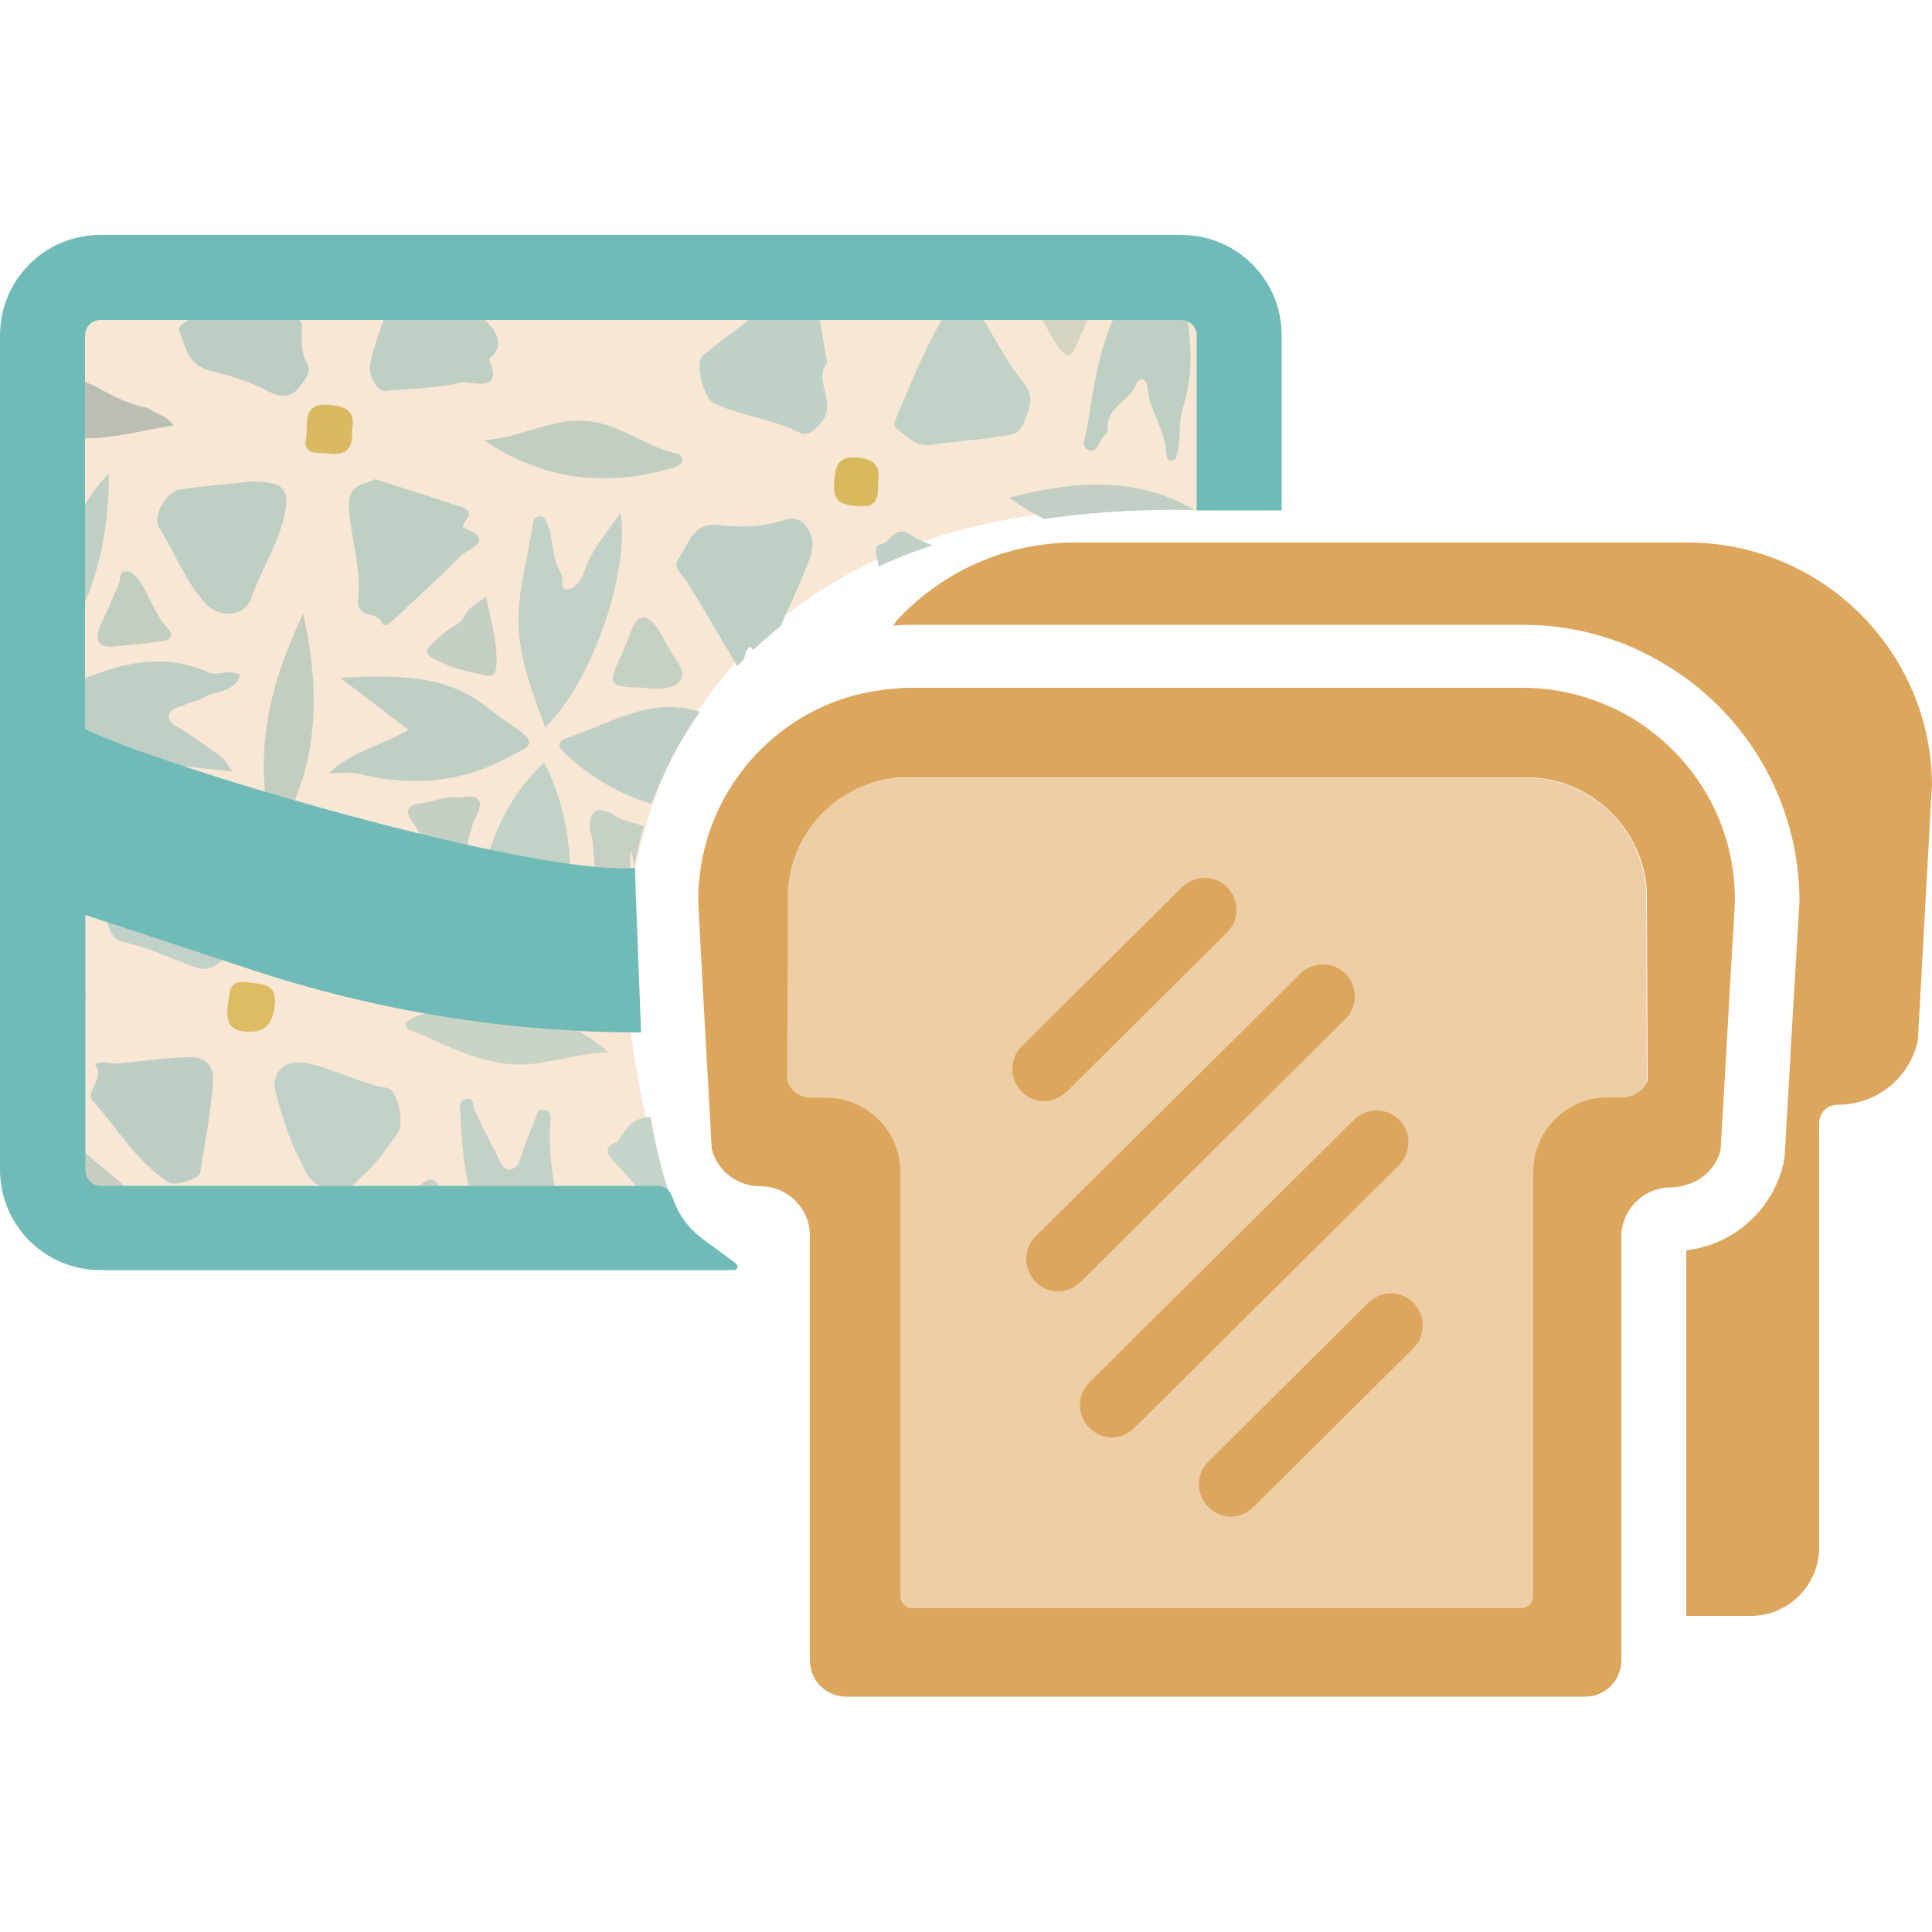 <?xml version="1.0" encoding="utf-8"?>
<!-- Generator: Adobe Illustrator 26.0.3, SVG Export Plug-In . SVG Version: 6.00 Build 0)  -->
<svg version="1.1" id="Calque_1" xmlns="http://www.w3.org/2000/svg" xmlns:xlink="http://www.w3.org/1999/xlink" x="0px" y="0px"
	 viewBox="0 0 500 500" style="enable-background:new 0 0 500 500;" xml:space="preserve">
<g id="sac_sandwich">
	<path style="fill:#F8E7D5;" d="M190.5,327.1c0,0-21.9,4.4-29.2-77.5c4.5-95.5,81.3-122.8,148.4-117.5l5.2-18V70.5L10.5,79.1
		L12.6,316L190.5,327.1z"/>
	<g>
		<g>
			<defs>
				<path id="SVGID_1_" d="M190.5,327.1c0,0-19.6,6.2-24.7-60c-5.1-66.1-1.6-42.6-1.6-42.6s10.9-95.1,145.4-92.5l5.2-55.7L18.5,79.6
					l-2.6,238.5L190.5,327.1z"/>
			</defs>
			<clipPath id="SVGID_00000168114919747729474280000014801458899107750547_">
				<use xlink:href="#SVGID_1_"  style="overflow:visible;"/>
			</clipPath>
			<g style="clip-path:url(#SVGID_00000168114919747729474280000014801458899107750547_);">
				<path style="fill:#716657;" d="M159.1,326.9c1.8-2.2,4.4-0.9,6.5-1.5c1.5-1.3,3.4-1.2,5.1-1.3c6.9,1.3,14.4,0.4,20.5,4.9
					c-2,1.6-4.4,0.5-6.5,1C176.2,329.8,167.6,328.4,159.1,326.9z"/>
				<path style="fill:#6E6C5E;" d="M5.9,309.2c-4.1-3.3-9.2-2.7-13.9-3.9c-1.1-0.3-2.7-0.3-2.3-2c0.1-0.5,1.8-0.5,2.7-0.8
					c1.1-0.9,2.4-0.9,3.7-0.7c5.2,1.1,10.5,1.7,15.6,3.4c0.6,0.2,1.2,0.4,1.8,0.6c1.6,0.8,3.6,0.9,4.7,2.6c-1.5,1.5-3.5,0.4-5.1,1.1
					C10.7,309.4,8.3,309.3,5.9,309.2z"/>
				<path style="fill:#5F5B4E;" d="M118.3,320c-1.9,1.9-4.4,0.3-6.4,1.2c-5.3-0.7-10.9,0.8-16-1.5c1.8-2.4,4.4-1,6.6-1.5
					C108.2,315.5,113.4,316.7,118.3,320z"/>
				<path style="fill:#CCDBD2;" d="M388.4,252.9c-0.5,3.5-3.2,5-5.9,6.5c-5,2.8-11.5,15.3-10.5,20.5c0.7,3.5,3.2,1.2,4.1,0.5
					c3.8-2.8,7.2-6,10.8-9.1c2.8,6,0.8,11.9-0.7,17.7c-0.6,2.2-2.8,2.1-4.6,2.1c-3-1.3-5.4-3.6-8.1-5.4c-4.5-2.9-9.2,0.2-13.8,0.3
					c-4.4,0-8.3-3.4-6.9-7.7c2.8-8.4,6-16.7,9.4-24.8c2.1-5,7.6-2.7,11.3-4.4c1-0.5,3.1,0.9,3.5-1.1c1.6-6.2,5.2-4.8,9-2.7
					C387.3,247.7,384.1,251.5,388.4,252.9z"/>
				<path style="fill:#CDDCD2;" d="M351.1,327.7c0.3-2.2-0.6-4-1.5-5.9c-3.2-6.6,3.3-12,7.9-10.9c9.1,2.2,9.1-3.4,10.2-8.9
					c0.1-0.4,0-0.8,0.1-1.2c2.1-2.8,0.1-9.9,7.6-7.3c1.2,0.8,2.5,1.7,3.7,2.5c7.1,9.5,4.4,17.1-7.2,20.6c-2.7,0.8-6,1-5.7,5.1
					c-0.4,1.5,2.1,2,1.3,3.7c-2.5,1.6,0.2,3.4-0.3,5.1c-1.4,3.6-2.3,7.7-7.6,7.3C357.3,334.1,351,333.6,351.1,327.7z"/>
				<path style="fill:#C1CDC2;" d="M-6.6,245.8c10.4,0.5,18.4,7.3,27.6,10.8c1.9,0.7,1.4,2.8-0.4,2.9C9.4,260.3-2.1,266-13,258.1
					c0-0.4,0-0.8,0-1.2c4.3-3.8,3.6-7.1-2.3-9.9C-12.4,246.9-9.4,247.2-6.6,245.8z"/>
				<path style="fill:#C3CFC7;" d="M262.9,335c0.8-0.1,1.6-0.2,3-0.3c-8.9-8.5-5.5-20.1-8.1-30.1c-0.3-1.2,0.8-1.9,1.8-2.2
					c1.5-0.4,1.3,0.9,1.7,1.8c2.3,6,5.8,11.4,9.1,16.9c5.7-4.2,5.1-11.6,10.1-16.9c1.2,10.3,2.1,19.5,4.4,28.6
					c0.6,2.5,1.3,3.6,3,4.8C279.6,335.6,271,337.6,262.9,335z"/>
				<path style="fill:#CDD2C8;" d="M243.3,333.2c-1.2-5.3,3.7-7.3,6.5-9.1c2.9-1.9,4.1,2.6,5.7,4.8c1.6,2.1,3.5,3.9,5.2,5.9
					C254.8,334.5,248.9,335.3,243.3,333.2z"/>
				<path style="fill:#CBCEC3;" d="M291.5,337.7c0.6-2.9-3.1-6.6,0.2-8.5c2.9-1.7,5.1,2.1,7.6,3.7c4.9,3.2,10.1,6,15.8,7.6
					C307.2,339.6,299.2,339.6,291.5,337.7z"/>
				<path style="fill:#C9D0C5;" d="M102.1,317.3c1.6-3.8,3.3-7.5,6.4-10.4c1.8-1.6,3.7-2.6,5-0.1c2.3,4.4,6.6,7.7,7.4,13
					c-0.9,0.1-1.8,0.2-2.6,0.3c-5.3-0.6-10.6-1.2-15.9-1.8C102.3,317.9,102.2,317.6,102.1,317.3z"/>
				<path style="fill:#C6CDC1;" d="M13.3,306.9c3.1,0,6,0.3,4.3-4.6c-0.6-1.8,0.7-4.3,1.2-7.2c5.4,6,12.2,9.6,16.8,15.7
					c-5.8-0.8-11.6-1.6-17.5-2.3C16.5,308,14.6,308.5,13.3,306.9z"/>
				<path style="fill:#C4D1C6;" d="M130.7,321.1c-11.2-8.4-10.6-21-11.6-33.1c-0.1-1.3-0.4-3.2,1.4-3.6c2.2-0.5,1.8,1.5,2.3,2.8
					c2,4.3,4.1,8.5,6.3,12.7c0.6,1.2,1,2.9,2.9,2.7c2-0.2,2.4-1.8,2.9-3.5c1-3.1,2.3-6.1,3.5-9.2c0.5-1.2,0.6-3.2,2.6-2.7
					c1.8,0.5,1.5,2.3,1.4,3.7c-0.9,10.6,2.9,21,2,31.6C139.9,322.1,135.3,321.6,130.7,321.1z"/>
				<path style="fill:#CBD0C4;" d="M151.9,323.2c-0.4-1.2-1.2-2.4-1.1-3.5c0.2-2.9-1.7-7.1,1.4-8.5c3.1-1.4,4.3,2.8,6.3,4.6
					c3.8,3.4,7.9,6.4,11.9,9.6c-1.6,0-3.1-0.1-4.7-0.1C161.3,323,156.2,325.6,151.9,323.2z"/>
				<path style="fill:#BDCCC2;" d="M-4.1,303c-1.8-4.3-7.7-6.1-7-11.9c0.2-1.6,0.4-3.3-1.1-4.5c-1.6-6-0.8-12.1-0.6-18.5
					c4.8,6.3,5.7,14.9,12.1,20.6c3.8-4.8,4.2-11.3,8.6-15.9c1,11.5,4.2,22.4,4.4,33.8C6.8,305.4,1.3,304.2-4.1,303z"/>
				<path style="fill:#BDCCC2;" d="M-4.7,203.7c3.3-5.2,6.6-10.3,9.7-15.6c0.9-1.4,1.4-3.5,3.3-3c1.6,0.4,1.6,2.7,1.9,4.2
					c1.9,8.4,5.8,16.3,4.1,25.5c-1.6,8.4-1.9,17-4,26.6c-4.3-7-4.2-14.2-7.4-21c-4.9,5-7.5,11-10.6,16.8c-1-0.2-2.2-0.4-2-1.8
					C-7.9,224.9-8,214-4.7,203.7z"/>
				<path style="fill:#C1D2C8;" d="M332.4,266.7c0.2,3.6-0.6,7.3,0.8,10.9c0.7,1.9,0.4,3.7-2.2,4c-2.2,3.1-4.7,2.3-8.1,1.6
					c-6.7-1.4-12.2-5.2-18.4-7.4c-2.1-0.8-3.9-1-3.5-4.9c1-8.3,0.4-8.4,10.7-18.6c2.5-2.4,4.9-5,7.6-7.1c1.3-1,2.4-1.3,5.1,0
					c9.7,4.6,4.2,13.3,6.9,19.5C331.7,265.3,332.1,266,332.4,266.7z"/>
				<path style="fill:#BDCEC4;" d="M339.9,151.6c8-0.8,10.2,2.1,7,9.1c-3.2,7.1-4.1,14.9-7.9,21.8c-3.7,6.5-9.8,7-13.9,0.8
					c-2.9-4.4-5.3-9.3-8.8-13.2c-4.8-5.2-2.2-10.3-0.7-15.4c0.3-0.9,3.2-1.4,4.8-1.3C327.3,154.1,333.6,151.2,339.9,151.6z"/>
				<path style="fill:#C1D1C6;" d="M283,209.8c7-3,14.1-4.3,20.3-7.8c2-1.1,4.2-1.8,6.5-1.3c9.2,1.9,18.6,2.1,29,3.4
					c-6.6,4.5-13.1,6.3-19.2,8.9c-1.2,0.5-3.2-0.1-3.4,1.9c-0.2,1.8,1.7,2.1,2.6,3.1c4.8,4.7,11,7.4,16.8,11.8
					C312,230.9,295.1,224.5,283,209.8z"/>
				<path style="fill:#C3D1C5;" d="M274.3,251.5c-4.1,5.5-7.8,10.1-11.2,14.8c-0.7,0.9-1.2,1.7-2.4,1.2c-1.2-0.5-1-1.6-0.9-2.6
					c1.4-9.4,2.5-18.9,4.1-28.3c0.6-3.4,3.9-5.5,5.4-8.7c2.1-4.8,5.4-9,8.7-14.4c6.6,15.2,10.7,29.8,7.1,45.4
					c-0.9,3.7-0.6,7.3-1.1,11c-0.2,1.3-0.6,2.6-2,2.7c-1.8,0.1-1.3-1.6-1.7-2.7C278.4,263.8,276.3,257.6,274.3,251.5z"/>
				<path style="fill:#C0D0C5;" d="M284.3,168.5c5.9-5.8,9.4-13.1,15.2-19c-0.9,7.5-2.1,15-2.8,22.5c-1.1,11.8-8.2,20.6-14,30.1
					c-1.6,2.6-2.9,3.5-4.2-0.3c-3.8-11.1-8.2-21.8-5.1-34.2c1.1-4.6,1.8-10,1.6-15.1c-0.1-1.6,0.1-3.7,2.2-3.8s1.4,2.1,1.7,3.4
					C280.4,157.5,283.8,162.4,284.3,168.5z"/>
				<path style="fill:#BED0C5;" d="M339.3,92.1c2.7,0.8,3-4.8,5.8-2.4s8.1,2.5,6.8,9.3c-0.6,3.1-1.1,8.4,1.9,12c0,2.1,0,4.1-0.1,6.2
					c-0.6,2.5,1,5-0.1,7.4c-2.7,3.6-6,3.9-10.1,2.4c-6-2.2-12.2-3.6-18.2-5.6c-2.1-0.7-5.4-1.5-2.4-5c0.3-0.3,0.6-0.9,0.5-1
					c-6-8,2.5-9.4,5.9-13.1c1.2-1.3,2.4-2.8,3.7-4.1c0.8-2,2.2-3.5,3.9-4.8C337.8,93.4,338.8,93.2,339.3,92.1z"/>
				<path style="fill:#C1D0C6;" d="M214.8,268.3c-3-0.2-4.5-3.8-3.9-6c2.6-8.9,6.1-17.6,9.3-26.3c0.6-1.8,1.7-4.4,3.3-3.4
					c2.9,1.7,6.4-3.2,9,2c3.3,6.7,7.9,12.8,12.3,18.9c3.5,4.7-1.6,7.4-1.9,11.3c-0.2,2.6-3.4,1.5-5.3,1.5
					C230.2,266.4,222.9,267,214.8,268.3z"/>
				<path style="fill:#C4D3C9;" d="M193.9,257c-0.2,5-3.1,6.8-7.5,6.2c-7.8-1-14.2-6-21.9-7.2c-3.1-0.5-4.4-9.4-2-12.1
					c5.7-6.3,12.7-11.4,17.9-18.3c0.9-1.1,2-1.1,4.4,0.1c10.8,5.3,4.9,15.4,7.8,22.7C193.8,251.2,193.6,254.5,193.9,257z"/>
				<path style="fill:#C2D2C7;" d="M221.1,214.2c5.6-3.5,11.6-5.1,17.2-7c4.9-1.7,3.9-2.8,1-5.5c-4.1-3.9-9.8-5.8-12.9-11.1
					c18.2-1,33.9,4.4,47.3,16.6c1.9,1.7,2.2,2.5-0.5,3.6c-12.7,5-24.9,11.1-39.4,5.7C230.2,215.2,225.5,216.4,221.1,214.2z"/>
				<path style="fill:#C0D2C8;" d="M214,94c-3.8,4.5,3.4,10.6-2.1,16.1c-2,2-3.3,2.7-5.1,1.8c-7-3.5-14.9-4.2-22-7.5
					c-2.7-1.3-5.1-10.5-2.9-12.4c6.5-5.5,13.9-10,19.9-16.1c2.3-2.3,9.5,1,10,4.3c0.6,4.2,1.4,8.5,2.1,12.7C214,93,214,93.2,214,94z
					"/>
				<path style="fill:#BED0C5;" d="M191,172.7c-4.4-7.4-8.7-14.8-13.2-22.1c-1.2-1.9-3.8-3.7-2.3-5.8c2.7-3.8,3.6-9.7,10.6-8.9
					c5.6,0.6,11.2,0.6,16.7-1.3c1.8-0.6,4-0.8,5.9,1.7c2.4,3.3,1.6,6.4,0.5,9.2c-2.8,7.2-6.2,14.2-9.4,21.3c-1.8,4-1.7,4-5.8,0.5
					C192.2,168.6,193.3,171.3,191,172.7z"/>
				<path style="fill:#C0D0C6;" d="M238.2,175.5c-2.1-2.9-5.5-1.1-7.7-2c-3.2-1.3-1.5-5.5-1.5-8.5c0-6.6-1-13-1.8-19.5
					c-0.2-1.7-1.4-4.3,0.8-4.7c2.7-0.4,3.3-5.1,7.6-2.4c4.7,3,10.6,4,15.9,6.1c10.2,4,11.1,9.5,2.9,16.8c-3.6,3.2-7.2,6.6-10.4,10.3
					C242.5,173.5,240,173.4,238.2,175.5z"/>
				<path style="fill:#C0CFC4;" d="M85,200.1c6.6-6,14.1-7.2,20.7-11.2c-5.6-4.3-10.9-8.4-17.7-13.5c14.4-0.6,27.1-1.1,38,7.6
					c2.5,2,5.3,3.9,7.9,5.7c5.9,4.1,2.1,4.8-1.4,6.8c-12.2,6.8-25,8.2-38.6,5C91.5,199.7,88.9,200.1,85,200.1z"/>
				<path style="fill:#C2D2C7;" d="M252.2,79.1c4.5,6.6,7.7,13.9,12.8,20.1c2.4,3,1.8,5.6,0.3,9.4c-1.7,4.2-3.2,3.8-6.8,4.4
					c-5.8,0.9-11.6,1.2-17.3,2.1c-4.5,0.7-6-2-8.7-3.8c-1-0.7-1.3-1.6-0.8-2.6c3.7-8.6,7.1-17.4,11.8-25.5c0.5-0.9,1.5-2.5,2-1.9
					C249.2,85.3,249.6,79.4,252.2,79.1z"/>
				<path style="fill:#C1D0C6;" d="M196.8,187.7c-7,3.5-14.3,4.5-20.2,9.3c6.1,4.5,12,9,18.2,13.6c-18.6,1.3-34.8-2.9-48.4-15.4
					c-2.4-2.2-2.1-3.4,0.6-4.3c11.3-3.8,22-11.1,35-6.4C186.3,186.1,191.8,183.5,196.8,187.7z"/>
				<path style="fill:#C3D1C6;" d="M160.6,132.7c2.4,16-7.7,44.2-19.5,55.5c-3.3-8.9-6.8-17.8-6.9-27c-0.2-8.6,2.5-17.3,3.8-26
					c0.1-0.9,0.7-1.6,1.6-1.6c1.2-0.1,1.6,0.9,2,1.9c1.8,4.1,1,9,3.6,12.8c1,1.4-0.8,4.7,2,4.2c1.4-0.2,3.3-2.2,4-4.5
					C153,142.3,157,137.9,160.6,132.7z"/>
				<path style="fill:#C3D2C7;" d="M140.8,197.3c9.5,18.6,7.5,37.9,3.1,59c-2.3-7.8-4.1-14-6.1-20.3c-0.3-1.1-0.8-2.8-1.6-3
					c-1.8-0.6-2,1.3-2.8,2.5c-3.2,5.3-6.6,10.5-10.4,15.4C123.2,231.2,125.2,212.2,140.8,197.3z"/>
				<path style="fill:#C2D2C8;" d="M58.9,245.8c0.2,2.5-4.7,5.8-7.6,4.8c-6.4-2.2-12.5-5.3-19-6.7c-5.8-1.3-3.3-7.4-6.8-9.8
					c-0.6-0.4,2.2-3.5,3.8-5c5.5-4.9,11.1-9.6,16.7-14.5c2.9-2.5,9.5-0.6,9.6,3.2C55.8,227.2,58.1,236.4,58.9,245.8z"/>
				<path style="fill:#BFCFC4;" d="M99.6,101.2c-2.1-0.1-4.3-4-3.8-6.9c1.5-8,5.5-15.2,7.3-23.1c0.4-1.9,1.7-3.2,3-4.5
					c2.7,3.9,7.3-3.9,10.4,1.9c2.9,5.5,6,11,10.4,15.7c1.6,1.7,3.5,5.5,0.1,8.2c-0.2,0.1-0.4,0.4-0.4,0.5c3.9,9.3-4.8,5.4-7.3,6
					C113.3,100.5,106.8,100.5,99.6,101.2z"/>
				<path style="fill:#BFD0C6;" d="M81.4,250.8c-4.4,0-7.6-4.6-6.3-8.3c2.8-7.6,5.4-15.3,8.4-22.9c0.8-2,1.5-5.6,4.9-2.1
					c0.5,0.5,1.4,1.4,1.9,0c2.8-8.1,3.6-0.7,5,0.7c5.6,5.8,7.9,13.6,12.7,19.9c0.8,1,0.9,2.3-0.3,3.3c-0.1,0.1-0.4,0.2-0.5,0.3
					c-5.2,7.3-5.2,7.4-16.3,8.2C87.6,250.2,84.3,249.5,81.4,250.8z"/>
				<path style="fill:#C0CFC6;" d="M62.2,174.7c-1.7,4.9-6.6,3.9-9.6,5.9c-1.3,0.9-3.1,1-4.6,1.7c-1.6,0.8-4.2,1-4.3,3
					c-0.2,2,2.2,2.7,3.7,3.7c3.3,2.2,6.6,4.5,9.9,6.9c0.9,0.7,1.4,1.8,2.9,3.8c-6.8-0.7-12.5-1.6-18.2-1.7
					c-12.3-0.1-19.6-9-28.3-15.5c-2.2-1.7-1.1-2.9,1.1-3.9C27.4,173,39.9,167.8,54,174C56.3,175.1,59.2,173,62.2,174.7z"/>
				<path style="fill:#BFCFC4;" d="M97.1,124c7.5,2.4,15,4.8,22.6,7.3c1.7,0.6,2.2,1.7,0.9,3.3c-0.5,0.6-1.2,1.8-0.4,2.1
					c8.3,3,0.6,5.7-0.7,6.9c-5.8,6-12.1,11.5-18.2,17.3c-0.9,0.9-2.2,1.3-2.5,0.3c-1-3.2-6.7-1-6.1-6c0.9-8-1.9-15.8-2.4-23.7
					C90,125.3,93.6,125.7,97.1,124z"/>
				<path style="fill:#C0CFC4;" d="M65.3,124.6c8.7,0.1,10.1,2.2,7.9,10.3c-1.9,7.1-5.9,13.3-8.3,20.2c-1.6,4.5-8.1,4.9-11.4,1.4
					c-5.5-5.8-8.1-13.3-12.3-19.9c-1.9-3.1,1.9-9.6,5.7-10C53.1,125.8,59.2,125.2,65.3,124.6z"/>
				<path style="fill:#BECFC4;" d="M293.7,74c0.4-0.4,0.8-0.8,1.3-1.2c0-3.6,3.5-4.9,5.1-7.3c1.6-3.9,3-1.9,3.5,0.4
					c3.2,13.1,6.9,26.1,2.5,39.7c-1.4,4.3-0.1,9-2,13.3c-2.4,0.9-2.2-1-2.3-2.2c-0.5-5.9-4.5-10.8-4.9-16.8
					c-0.2-2.3-2.2-2.2-2.8-0.6c-1.6,4.5-8,6-7.4,11.8c0,0.5-0.4,1.2-0.9,1.6c-1.5,1.2-1.6,4.8-4.1,3.8c-2.2-0.9-0.7-3.5-0.4-5.5
					c1.6-10,2.9-20.1,7.3-29.5C290.2,78.8,291.9,76.3,293.7,74z"/>
				<path style="fill:#C5D5CA;" d="M179.7,288.2c4.2-0.4,9.7-2.3,12,4.5c1.2,3.7-0.8,7.3-1.4,10.8c-0.8,5.2-3.9,9.9-3.2,15.5
					c0.1,0.5-0.6,1-0.9,1.5c-3.1-2.3-6.6,2.1-10.1-1.2c-6.2-5.9-11.5-12.7-17.4-18.9c-1.6-1.7-2.5-3.5,0.7-4.7
					c0.2-0.1,0.4-0.1,0.5-0.3c3.9-5.9,3.9-5.9,12.4-6.9c1.2-0.1,2.4-0.7,3.6-0.8C176.9,287.6,177.9,287.9,179.7,288.2z"/>
				<path style="fill:#BECDC3;" d="M50.8,80.8c4.7-4.7,9.3-9.6,14.2-14.1c1.2-1.1,3.7-5,4.9,0.4c0.2,1.1,1.2,0.8,2,0.5
					c4.1-1.6,4,1.2,3.9,3.8c-0.1,4.3,0.1,8.5,2.3,12.4c0.2,3.4-0.6,6.8,1.4,10.2c1.3,2.2-0.6,4.4-2.2,6.4c-2.5,3.1-5.7,2-7.8,0.9
					c-4.7-2.5-9.9-4.1-14.9-5.3c-6-1.4-6.5-6.1-8.1-10C45.3,83.4,50.2,83.3,50.8,80.8z"/>
				<path style="fill:#C1D0C4;" d="M9.3,175.7C-1.2,158.2,4.2,140,7.8,121c3.8,4.8,3.4,10.3,4.8,15.1c0.5,1.7-0.1,4.1,2.5,4.3
					c2.1,0.2,2-2.1,2.9-3.4c3.2-4.7,5.5-10,10.2-14.4C28.1,142.9,22.9,160.7,9.3,175.7z"/>
				<path style="fill:#C1D1C8;" d="M226.8,326.3c-7.2-0.3-10.4-4.8-12.3-10.9c-1.4-4.7-2.5-9.5-4.3-14c-1.7-4.1-0.2-6.7,2.7-9.2
					c2.7-2.3,4.7-0.1,7,0.9c4,1.8,8.2,3.9,12.4,4.4c6.7,0.9,8.6,5.7,10.9,10.6c0.1,0.2,0.1,0.4,0.2,0.6
					C243.7,310.8,228.6,326.7,226.8,326.3z"/>
				<path style="fill:#C3D2C8;" d="M77.7,274.9c7.9,1,14.8,5.5,22.7,6.7c2.5,0.4,4.3,9.4,2.6,11.6c-2.8,3.7-5.3,7.7-8.9,10.8
					c-2.8,2.5-3.9,5.5-9.6,3.6c-5-1.6-5.3-4.5-7-7.7c-2.9-5.5-4.6-11.4-6.2-17.3C70.1,278.2,73.1,274.7,77.7,274.9z"/>
				<path style="fill:#BFCEC5;" d="M29.9,275.3c6.2-0.6,12.4-1.5,18.7-1.7c5.8-0.2,6.8,3.2,6.5,6.9c-0.6,7.7-2.1,15.4-3.3,23
					c-0.2,1.6-6.6,3.6-8.2,2.5c-8.3-5.4-13.2-14-19.6-21.1c-2.2-2.4,3.4-5.9,0.6-9.3C26.2,274.4,28.1,275.1,29.9,275.3z"/>
				<path style="fill:#BDCDC5;" d="M330.4,312.5c-0.9,6.2-2.1,12.5-2.7,18.7c-0.6,5.9-4.1,7.9-9.7,5.7c-8.8-3.4-14.7-10.1-20.6-16.9
					c-3.1-3.5,1.5-6,0.9-9.4c-0.2-1.4,3-0.9,4.8-0.7c6.1,0.7,12.1-0.8,18.1-1.2C325.6,308.4,326.8,312.9,330.4,312.5L330.4,312.5z"
					/>
				<path style="fill:#C4D3C7;" d="M358.1,217.6c-3.2,8.9-5,18.2-9.7,26.6c-0.8,1.5-0.6,3.6-0.8,5.4c-4.9-5.5-3.8-12.6-4.3-18.9
					c-0.8-8.6-2.2-17.3,3.2-26c2.4-3.8,5.2-9,5.5-14.4c0-1,1.2-1.9,2.5-3.9C355.7,197.6,356.9,207.6,358.1,217.6z"/>
				<path style="fill:#C3CFC4;" d="M261.1,128.8c19.1-5,37.6-5.8,54.1,7.3C296.1,143.5,278.1,140.8,261.1,128.8z"/>
				<path style="fill:#C3D0C5;" d="M205.4,231.2c-3.7-21.6-4.6-41.9,8.7-59.9C219.1,192.1,216.4,211.8,205.4,231.2z"/>
				<path style="fill:#C4D1C7;" d="M296.9,291.1c-22.5,5.5-39.5,2.7-56.1-8.7c9.6-2.7,19.3-4.3,28.6-3.8
					C279,279.1,286.3,287.3,296.9,291.1z"/>
				<path style="fill:#C3CEC2;" d="M125.2,113.9c9.8-0.4,18.4-6.5,28.6-4.7c7.8,1.4,13.8,6.6,21.4,8.2c1.1,0.2,2.6,2.4-0.3,3.4
					C157.3,126.3,140.8,124.4,125.2,113.9z"/>
				<path style="fill:#C9D4C7;" d="M157.4,272.4c-7.7,0.1-14.7,2.8-21.9,3.1c-10.6,0.3-19.7-4.9-29.2-8.9c-2.1-0.9-1.5-2.1,0.2-3
					C119.9,257,146.4,261.3,157.4,272.4z"/>
				<path style="fill:#C3CDC0;" d="M71,217.1c-6-20.4-1.5-39.8,7.5-58.3C82.9,179.1,82.8,198.9,71,217.1z"/>
				<path style="fill:#BBBFB3;" d="M0.9,107.2c-1.9-2.6-5.9-2.5-8.5-6.5c9.5,1.7,17.4-2.3,25.9-2.4c4.7-0.1,8.3,3.1,12.3,4.8
					c2.4,1,4.8,2,7.4,2.4c2.1,1.5,5,1.9,6.9,4.6c-13.7,2.2-27,7.1-39.9-1.8C3.9,107.5,2.3,107.5,0.9,107.2z"/>
				<path style="fill:#D6D4C3;" d="M295.2,60.3c2,5.2-1.8,8.4-5,10.5c-2.9,1.9-4.5,4.3-6.4,6.8c-1.7,3.9-3.5,7.7-5.2,11.6
					c-1.1,2.7-2.1,4-4.5,0.8c-3-3.9-4.7-8.8-7.8-12.4c-2.7-3.1,3.7-5.2,0.1-7.4c-2.4-1.4-5.7,1.4-8-1.5c-0.1-0.1-0.4-0.2-0.5-0.3
					c-0.4-1,0.2-1.7,0.9-2.2c2.3-1.4,4.8-0.7,7.2-0.3c8,1.2,15.3-0.6,22.4-4.3C290.5,60.4,292.6,58.6,295.2,60.3z"/>
				<path style="fill:#C4CFC3;" d="M299.7,196.5c-4.1,0.2-3.4-2.7-2.8-4.6c1.5-4.5,3.4-8.8,5.4-13.1c1.6-3.3,3.6-2.8,5.3,0.1
					c2.5,4.1,4.8,8.4,7.5,12.4c1.9,2.8,0.1,3.2-1.9,3.5C308.7,195.5,304.1,195.9,299.7,196.5z"/>
				<path style="fill:#C6D1C6;" d="M267,186.7c0,5-1.5,6.3-5.7,4.2c-3.2-1.6-6.8-2.5-10.2-3.8c-2.6-1-3.1-2.7-0.9-4.5
					c3.4-2.9,6.2-6.4,9.4-9.6c3.2-3.2,5.8-2.2,6.2,2.4C266.1,179.3,266.1,183.4,267,186.7z"/>
				<path style="fill:#C3CDC1;" d="M314.5,88c0-0.2,0-0.4,0-0.6c1.6-3.7-3.9-8.6,1.1-11.2c3.8-2,7.5,2.1,11.6,2.6
					c4.9,0.6,5.8,4,1.8,7c-3.3,2.5-5.4,5.9-8.5,8.5C314.8,96.7,314.6,96.5,314.5,88z"/>
				<path style="fill:#C7D0C4;" d="M152.6,214.7c-0.1-5.2,2.1-5.8,5.5-4.3c0.4,0.2,0.6,0.5,1,0.7c3.8,2.5,11.5,2,11,7
					c-0.5,4.8-7.9,7-11,11.7c-1,1.5-2.3,0.9-3.5-1.1C152.7,223.9,154.3,218.5,152.6,214.7z"/>
				<path style="fill:#C6D1C5;" d="M294.7,228.4c2.5,0.9,5.2,1.5,7.5,2.7c2.5,1.3,6.9,1.9,6.6,4.5c-0.3,2.9-3,5.9-5.9,7.8
					c-1.2,0.8-2.3,1.7-3.6,2.4c-1.5,0.9-0.5,4.1-3.5,3.4c-2.9-0.7-2.2-3.7-2.1-5c0.2-4.5-3.6-7.8-2.8-12.3
					C291.3,229.6,291.6,227.6,294.7,228.4z"/>
				<path style="fill:#C5CFC3;" d="M119.5,206.4c4.7-1.1,5.8,1.1,3.6,5.2c-2.5,4.6-1.8,13.1-7.4,13.2c-4.7,0.1-5.9-8.4-9.3-12.6
					c-1.7-2.1-0.7-3.9,2-4.2C112,207.6,115.4,205.8,119.5,206.4z"/>
				<path style="fill:#CBD3C6;" d="M145.5,59c-0.5,6-5.2,10.1-6.2,15.8c-0.2,1.3-1.4,2.7-3.5,0.6c-3.6-3.8-5.9-8.3-8.4-12.7
					c-0.5-0.9-0.9-1.9-0.2-2.9c0.5-0.7,15.9-3.6,16.9-3.2C145.3,56.9,146,57.7,145.5,59z"/>
				<path style="fill:#C5D0C4;" d="M20.2,203.4c-0.7-5.4,0.8-6.6,6.4-4.3c12.8,5.3,12.9,5,2.8,14.3c-2.1,1.9-4.3,5.3-6.7,4.6
					c-2.9-0.8-0.9-4.7-1.6-7.2C20.4,208.4,19.9,206,20.2,203.4z"/>
				<path style="fill:#C7D1C3;" d="M167,178c-10-0.3-10-0.3-5.5-10c1.4-3,2.4-8.2,5-8.2c2.5,0,4.8,4.5,6.4,7.7
					c0.1,0.2,0.3,0.3,0.4,0.5c1.3,2.7,4.6,5.6,2.7,8.2C174.5,178.2,170.6,178.6,167,178z"/>
				<path style="fill:#C3CEC1;" d="M30.6,167.2c-5.6,0.8-6.5-1.5-4.2-6.2c1.6-3.3,3-6.7,4.4-10.1c0.5-1-0.1-2.8,1.5-3
					c1.5-0.2,2.5,0.8,3.5,2c3,4.1,4.2,9.2,7.8,13c1.3,1.4,0.6,2.8-1.4,3C38.4,166.5,34.5,166.8,30.6,167.2z"/>
				<path style="fill:#C5D0C4;" d="M253.3,244.3c-3.4-6-7.2-10.5-9.3-16.1c-0.5-1.3-1.5-3,0.9-3.3c4.6-0.5,9.1-2,13.8-1.2
					c1.9,0.3,3.6,1.2,2.5,3C258,231.9,258.5,238.9,253.3,244.3z"/>
				<path style="fill:#C6CFC3;" d="M125.8,154.3c1.2,6.2,2.9,11.6,2.7,17.4c-0.1,1.7-0.2,3.6-2.6,3.1c-3.3-0.7-6.8-1.3-9.9-2.6
					c-7.2-3.1-7.1-3.2-1.1-8.4c1.8-1.6,4.3-2.1,5.5-4.7C121.3,157.2,123.6,156.1,125.8,154.3z"/>
				<path style="fill:#E2C069;" d="M367,133.7c2.6,3.8,0.7,7.8-0.7,11c-1.9,4.5-6,1.2-9.1,1.1c-3.1-0.1-2.5-2.2-2-4.4
					c0.6-2.6,0.5-5.2,0.7-7.9C359.6,132.5,363.3,132,367,133.7z"/>
				<path style="fill:#E4C367;" d="M335.7,297.5c-0.6-5,0.8-7.7,6-7.1c3.1,0.3,6.9,0,6.1,4.6c-0.6,3.6,0.3,9.2-6,8.6
					C338.3,303.3,333.6,303,335.7,297.5z"/>
				<path style="fill:#DDBC64;" d="M59,259.6c0.7-1.9-0.5-6.2,5.1-5.4c3.7,0.6,7.7,0.2,7,5.9c-0.5,4.4-1.9,7.2-7.3,6.9
					C59.2,266.7,58.4,264.3,59,259.6z"/>
				<path style="fill:#DCBA61;" d="M197.2,275.9c0.8-2-1.5-6,3.8-5.6s7.9,2.4,7.3,8c-0.3,2.9,0.1,6.2-4.3,5.8
					C199.4,283.5,195.4,282.2,197.2,275.9z"/>
				<path style="fill:#D9B962;" d="M91.1,111.2c0.4,4.4-1.2,6.8-5.9,6.2c-2.6-0.4-6.9,0.6-6-3.9c0.7-3.3-1.5-9.5,6.2-8.7
					C89.9,105.2,92,106.7,91.1,111.2z"/>
				<path style="fill:#D9B95E;" d="M227.2,124.9c0.2,3.6,0,6.5-5.1,6.1c-4.1-0.3-6.7-1.1-6.2-6c0.3-3.7,0.4-6.9,5.7-6.6
					C226.2,118.7,228,120.5,227.2,124.9z"/>
				<path style="fill:#E7E2D4;" d="M359.7,337.8c4.2-0.7,4.2-5.7,7.6-7.3c1.6,2,2.1,4.5-0.2,5.8
					C364.9,337.4,362.9,341.3,359.7,337.8z"/>
				<path style="fill:#EFE0CC;" d="M336.8,93.4c-0.2,2.5-1.8,3.8-3.9,4.8C330.5,93.5,333.1,93,336.8,93.4z"/>
				<path style="fill:#D6D4C3;" d="M293.7,74c-1.1,2.9-1.5,6.2-5,7.4c0-0.8,0-1.6,0-2.5C289.9,76.8,291.6,75.2,293.7,74z"/>
				<path style="fill:#EFE0CC;" d="M367,133.7c-3.7-0.1-7.4-0.1-11.1-0.2C359.6,131.9,363.3,130.3,367,133.7z"/>
				<path style="fill:#EFE0CC;" d="M353.6,124.6c0.2-2.5-2.7-5,0.1-7.4C355.5,119.7,355.5,122.2,353.6,124.6z"/>
				<path style="fill:#D5DACD;" d="M400.5,202.3c0,0.8,0,1.6,0,2.4c-1.7,0.3-4.9-0.7-4.5,1.6c1,5.5-2.4,4.5-5.3,4.4
					c-3.2-0.1-5.1,1-5.3,4.5c-0.1,1.8-0.7,3.6-1.1,5.4c-3.3,14.9-4,15.3-18.2,12.6c-0.9-0.2-2.2-0.8-2.5-1.5
					c-0.6-1.7,1.2-2.1,2.2-2.3c4.4-0.7,8.2-2.8,12-4.7c5.4-2.8,5.8-5.2,0.9-9c-3.8-3-8.1-5.3-12.7-8.2c4.9-2.1,9.4-0.7,13.7-0.6
					c4.6,0.1,7.3-0.5,6.7-6.5c-0.4-4.2,4-7.8,3-13.9C395.3,191.7,395.7,198.5,400.5,202.3z"/>
				<path style="fill:#E7E2D4;" d="M375.3,293.5c-5.9-1-4.5,5.5-7.6,7.3c0-1.2,0-2.5,0.1-3.7C368.3,290.9,369.4,290.4,375.3,293.5z"
					/>
				<path style="fill:#E7E2D4;" d="M388.4,252.9c-8.5-0.1-2.4-4.7-2.4-7.5C390.3,246.8,386.1,250.8,388.4,252.9z"/>
				<path style="fill:#D6D4C3;" d="M300.1,65.4c0.3,3.8-4.6,4-5.1,7.3C294.9,69.1,295.7,66,300.1,65.4z"/>
			</g>
		</g>
	</g>
	<g>
		<path style="fill:#70BBB7;" d="M181.8,320.6c-3.1-2.3-5.5-5.3-7-8.8l-1.1-2.7c-0.6-1.3-1.9-2.2-3.4-2.2H26.1c-2.2,0-4-1.8-4-4
			v-66.1l42.8,14.1c33,10.9,67,16.3,101,16.3l-1.6-42.6c-26.8,2.1-122.1-26-142.3-35.9V86.8c0-2.2,1.8-4,4-4h279.7c2.2,0,4,1.8,4,4
			v45.3h22V86.8c0-14.4-11.6-26-26-26H26c-14.4,0-26,11.6-26,26v142.6v73.3c0,14.4,11.6,26,26,26h164c0.9,0,1.2-1.1,0.5-1.7
			L181.8,320.6z"/>
		<path style="fill:#DCA65C;" d="M436.7,140.4H278.3c-17.3,0-33.5,6.9-45.6,19.5c-0.6,0.6-1,1.2-1.5,2c1.5-0.1,2.9-0.2,4.4-0.2h4.4
			h2.9h48.7h22h80.6c11.3,0,22.7,2.7,32.7,8c0.4,0.2,0.9,0.4,1.3,0.7c23.1,12.5,37.5,36.6,37.5,62.9c0,0.5,0,1-0.1,1.6l-1.6,27.2
			l-2.1,36.5c-0.1,1-0.2,2.1-0.5,3.1c-2.6,10.3-10.6,18.4-20.9,21.1c-1.5,0.4-2.8,0.6-4.1,0.8v69.6v9.8v6.9v8.3h16.7
			c9.7,0,17.7-8,17.7-17.7V290.6c0-2.6,2.1-4.7,4.9-4.7c9.7,0,18.1-6.5,20.5-16c0.1-0.5,0.2-1,0.2-1.6l3.5-63.8c0-0.3,0.1-0.7,0.1-1
			C500,168.7,471.6,140.4,436.7,140.4z"/>
		<g>
			<path style="fill:#EDCEA6;" d="M395.1,201.3h-81.6h-22h-56.8c-0.9,0-1.8,0-2.7,0.1c-5.2,0.5-10.2,2.3-14.5,5.2
				c-8.1,5.5-13.2,14.4-13.7,24v9.2l-0.1,22.4l-0.1,17.6c0.9,2.6,3.4,4.4,6.2,4.4h3.9c10.6,0,19.2,8.6,19.2,19.2v3.6v22v84.2
				c0,1.7,1.3,3.1,3.1,3.1h157.7c1.7,0,3.1-1.3,3.1-3.1v-110c0-10.6,8.6-19.2,19.2-19.2h3.9c2.8,0,5.3-1.8,6.3-4.2l-0.2-49.2
				C425.1,214.3,411.3,201.3,395.1,201.3z"/>
			<path style="fill:#DCA65C;" d="M419.8,184.4c-7.7-4-16.4-6.4-25.7-6.4h-80.6h-22H240h-4.4c-2.1,0-4.1,0.2-6.2,0.4
				c-0.2,0-0.4,0.1-0.6,0.1c-3.4,0.4-6.7,1.1-9.9,2.1c-22.2,7-38.2,27.9-38.2,52.4c0,0.1,0,0.1,0,0.2l0.5,9.8l1.2,22l1.8,32.3
				c1.2,4.9,5.1,8.4,9.8,9.4c0.8,0.2,1.8,0.3,2.6,0.3h0.2c7.1,0,12.8,5.8,12.8,12.8v8.8v101.1c0,5.2,4.2,9.4,9.4,9.4h191.2
				c5.2,0,9.4-4.2,9.4-9.4v-9.5v-10.5v-6.9v-9.7v-73c0-7.1,5.8-12.8,12.8-12.8h0.2c1.1,0,2.3-0.2,3.3-0.5c4.7-1.2,8.3-4.7,9.4-9.3
				l2.1-36.5l1.6-27.7c0-0.1,0-0.1,0-0.2C449.1,211.9,437.2,193.7,419.8,184.4z M419.9,284H416c-10.6,0-19.2,8.6-19.2,19.2v109.9
				c0,1.8-1.5,3.1-3.1,3.1H236.1c-1.8,0-3.1-1.5-3.1-3.1v-84.2v-22v-3.6c0-10.6-8.6-19.2-19.2-19.2h-3.9c-2.8,0-5.3-1.8-6.2-4.4
				l0.1-17.6l0.1-22.4v-9.2c0.5-9.6,5.6-18.5,13.7-24c4.4-2.9,9.3-4.7,14.5-5.2c0.9-0.1,1.8-0.1,2.7-0.1h56.8h22h81.6
				c16.3,0,30,13.1,31,29.3l0.2,49.2C425.2,282.3,422.7,284,419.9,284z"/>
		</g>
		<path style="fill:#DCA65C;" d="M348.2,263.7c3.2-3.2,3.2-8.4,0-11.7c-3.2-3.2-8.4-3.2-11.7,0L268,320c-3.2,3.2-3.2,8.4,0,11.7
			c1.7,1.7,3.7,2.5,5.8,2.5c2.1,0,4.2-0.8,5.8-2.4L348.2,263.7z"/>
		<path style="fill:#DCA65C;" d="M362.1,289.8c-3.2-3.2-8.4-3.2-11.7,0l-68.5,68c-3.2,3.2-3.2,8.4,0,11.7c1.7,1.7,3.7,2.5,5.8,2.5
			c2.1,0,4.2-0.8,5.8-2.4l68.5-68C365.3,298.2,365.3,293,362.1,289.8z"/>
		<path style="fill:#DCA65C;" d="M276.1,282.5l41.5-41.2c3.2-3.2,3.2-8.4,0-11.7c-3.2-3.2-8.4-3.2-11.7,0l-41.5,41.2
			c-3.2,3.2-3.2,8.4,0,11.7c1.7,1.7,3.7,2.5,5.8,2.5C272.4,284.9,274.5,284,276.1,282.5z"/>
		<path style="fill:#DCA65C;" d="M354.2,337.1l-41.5,41.2c-3.2,3.2-3.2,8.4,0,11.7c1.7,1.7,3.7,2.5,5.8,2.5s4.2-0.8,5.8-2.4
			l41.5-41.2c3.2-3.2,3.2-8.4,0-11.7C362.5,333.9,357.4,333.9,354.2,337.1z"/>
	</g>
</g>
</svg>
